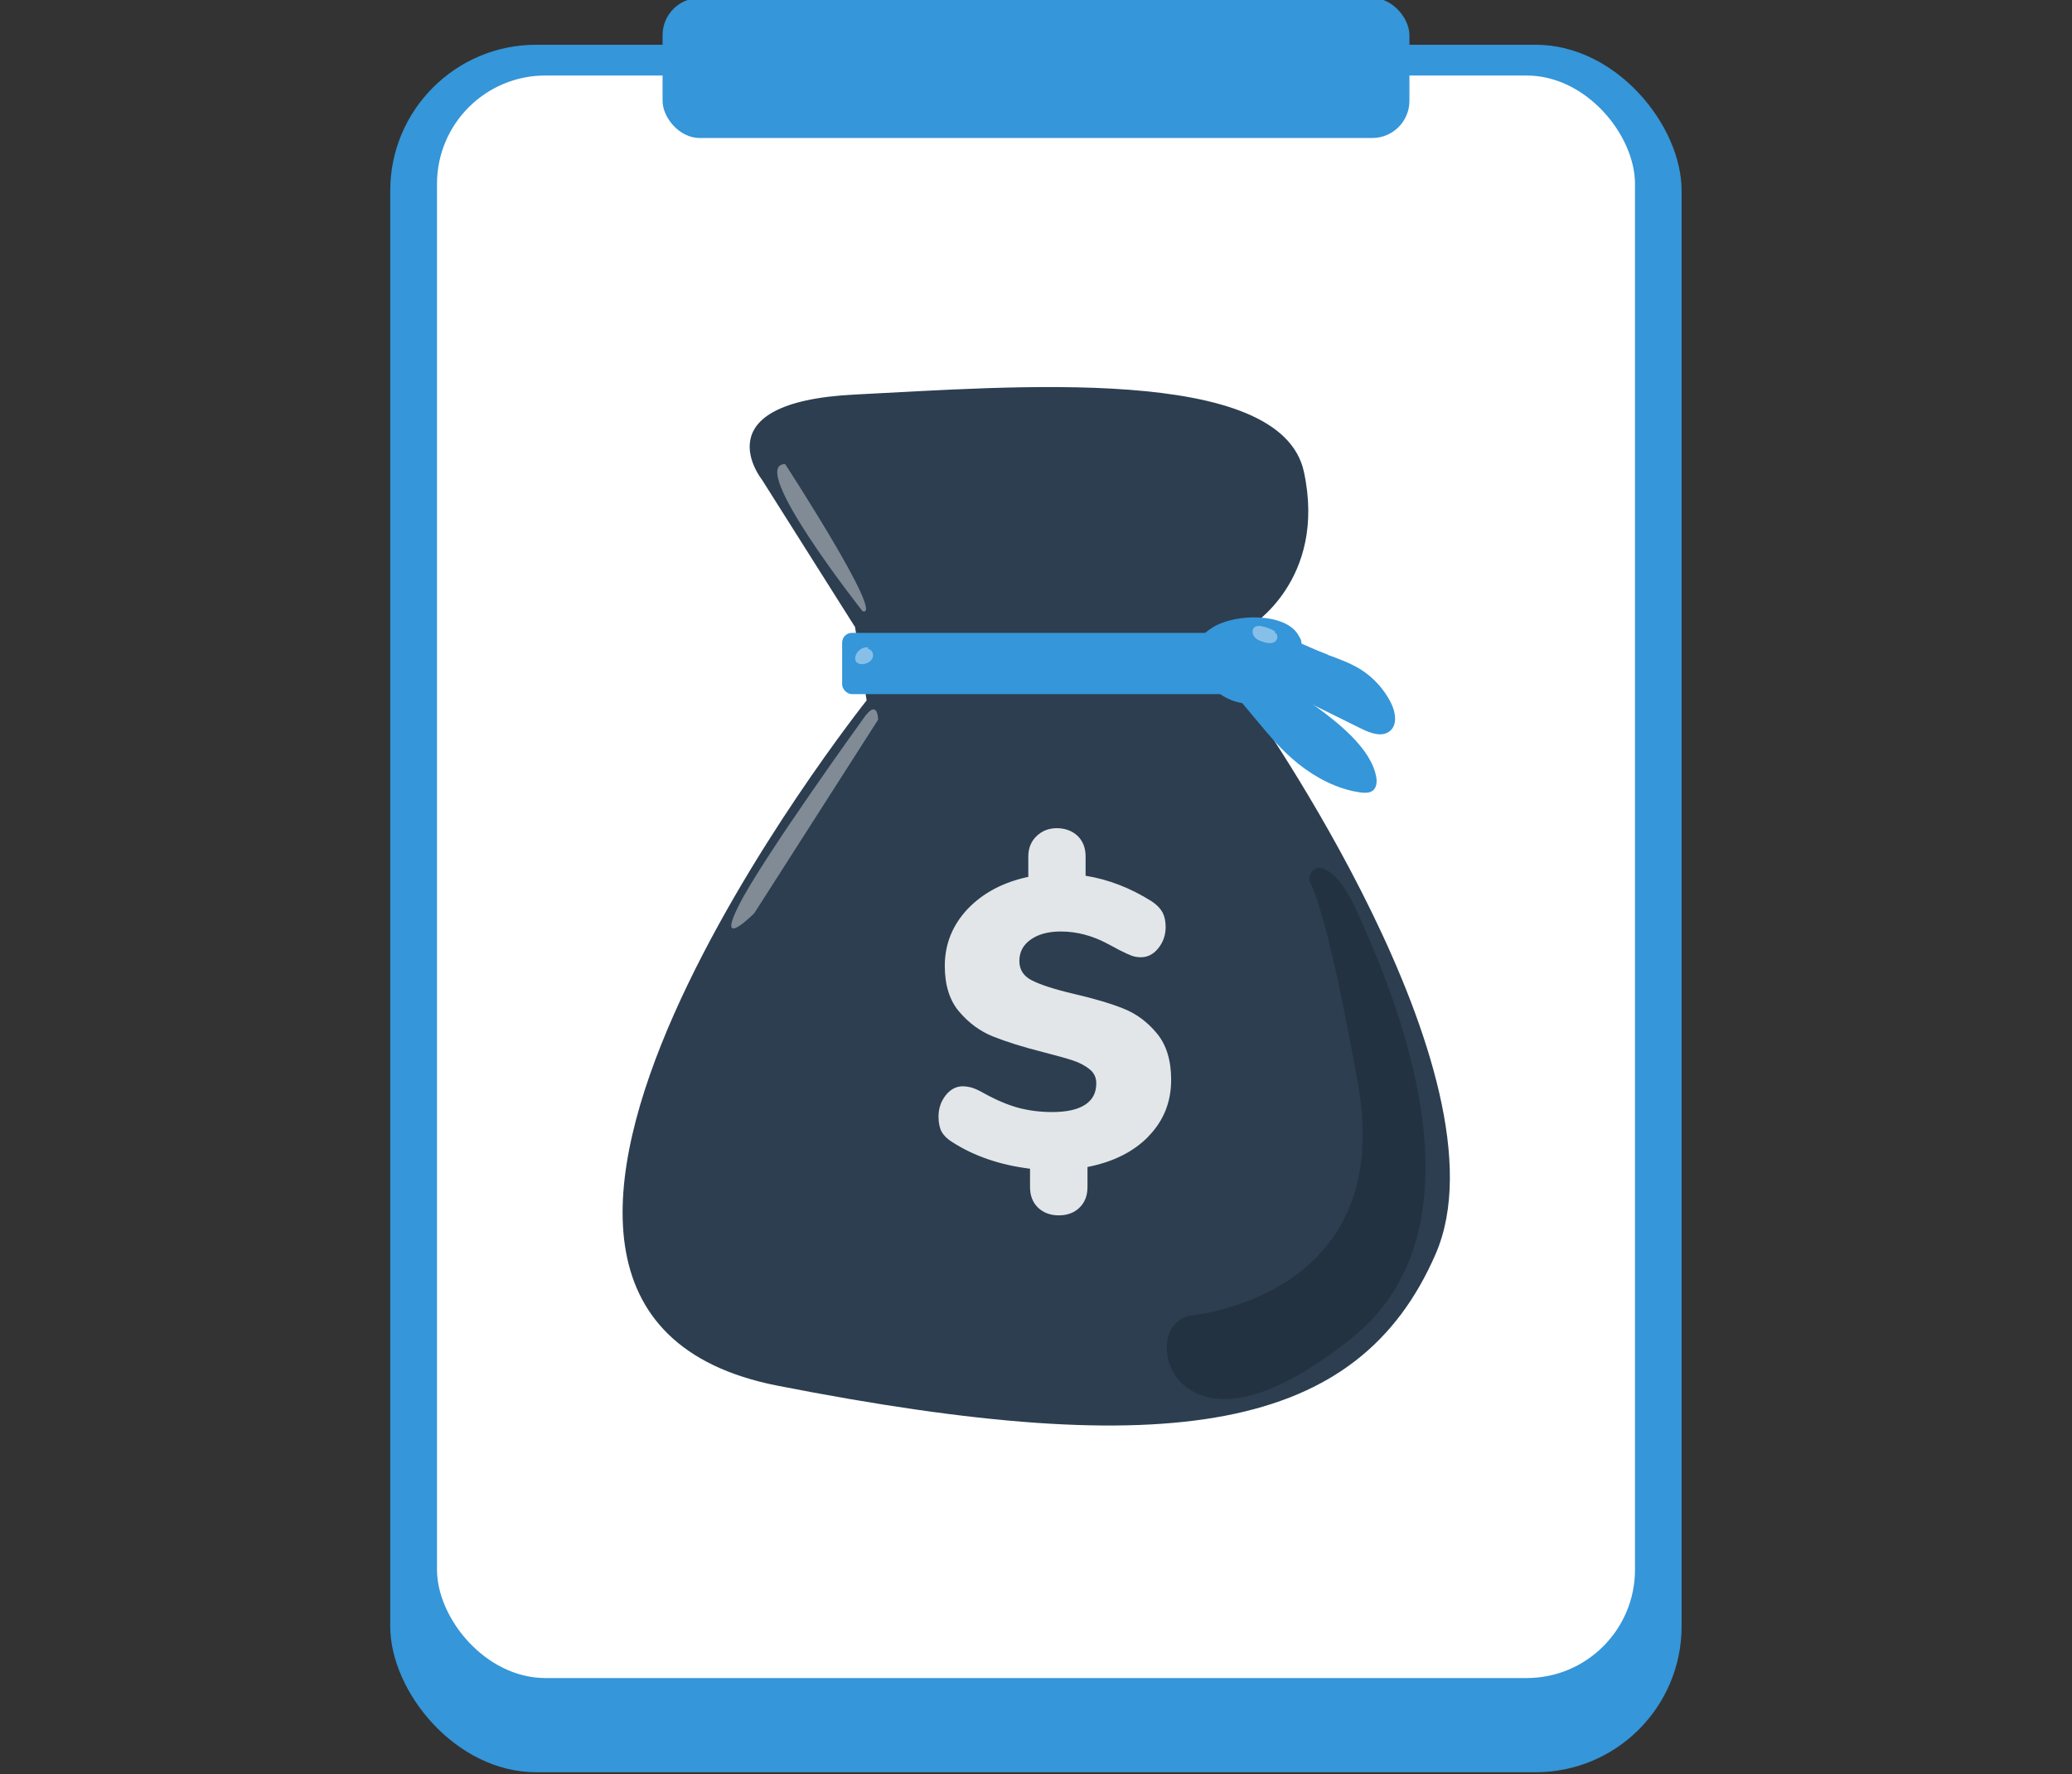 <svg width="132" height="113" id="Capa_1" xmlns="http://www.w3.org/2000/svg" xmlns:xlink="http://www.w3.org/1999/xlink" viewBox="0 0 132 113" aria-hidden="true"><rect x="0" y="0" width="132" height="113" fill="#333333" stroke="none"/><defs><style>.cls-1{clip-path:url(#clippath);}.cls-2{fill:none;}.cls-2,.cls-3,.cls-4,.cls-5,.cls-6,.cls-7,.cls-8,.cls-9,.cls-10,.cls-11{stroke-width:0px;}.cls-3{fill:#00070c;opacity:.21;}.cls-3,.cls-4{isolation:isolate;}.cls-4{opacity:.4;}.cls-4,.cls-10{fill:#fff;}.cls-5{fill:#2c3e50;}.cls-6{fill:#3596d9;}.cls-7{fill:#848484;}.cls-8{fill:#f1f2f4;}.cls-9{fill:#f1f5f7;}.cls-11{fill:#e2e6e8;}</style><clipPath id="clippath"><circle class="cls-2" cx="225.16" cy="36.64" r="30.37"></circle></clipPath></defs><rect class="cls-6" x="24.86" y="2.85" width="82.27" height="110.03" rx="9.3" ry="9.3"></rect><rect class="cls-10" x="27.84" y="4.81" width="76.32" height="102.07" rx="6.9" ry="6.9"></rect><rect class="cls-6" x="42.21" y="-.13" width="47.58" height="8.92" rx="2.37" ry="2.37"></rect><path class="cls-5" d="m54.46,39.92l-5.92-9.37s-3.95-4.93,5.92-5.42c9.87-.49,27.13-1.97,28.61,4.93,1.48,6.9-3.45,9.86-3.45,9.86v4.93s16.77,23.67,11.84,35.02c-4.93,11.34-16.77,13.32-41.92,8.39-25.15-4.93,5.67-43.65,5.67-43.65l-.74-4.69h0Z"></path><path class="cls-4" d="m54.95,38.93s-7.4-9.37-4.93-9.37c0,0,6.41,9.86,4.93,9.37Z"></path><path class="cls-3" d="m75.66,83.81s13.32-.99,10.85-14.79c-1.57-8.77-2.53-11.77-3.03-12.79-.23-.48.19-1.05.7-.93.61.14,1.41.82,2.33,2.88,1.97,4.44,8.88,19.73-.49,27.13-8.17,6.45-10.85,2.96-11.34,1.97-.62-1.25-.49-2.96.99-3.45h0Z"></path><path class="cls-4" d="m54.95,45.84s-6.41,8.88-7.89,11.84c-1.48,2.96.99.49.99.49l7.89-12.33s0-1.48-.99,0Z"></path><path class="cls-11" d="m73.18,72.37c-.96.99-2.27,1.64-3.9,1.96v1.28c0,.54-.17.98-.51,1.31s-.78.49-1.32.49-.98-.17-1.32-.49c-.34-.33-.51-.77-.51-1.31v-1.17c-1.93-.24-3.58-.81-4.96-1.7-.31-.19-.53-.41-.67-.65-.13-.24-.2-.57-.2-.97,0-.52.15-.97.46-1.36.3-.38.67-.57,1.08-.57.21,0,.42.04.63.1.21.07.48.2.81.39.77.42,1.48.71,2.14.89.66.17,1.37.26,2.11.26.92,0,1.62-.15,2.1-.46.48-.31.72-.76.72-1.37,0-.37-.14-.67-.43-.9s-.64-.42-1.07-.56c-.43-.14-1.05-.31-1.86-.52-1.31-.33-2.38-.67-3.21-1s-1.56-.87-2.17-1.59-.91-1.69-.91-2.91c0-1.39.49-2.6,1.46-3.63.98-1.02,2.26-1.7,3.86-2.04v-1.3c0-.52.17-.95.52-1.29s.78-.51,1.3-.51.98.17,1.32.49c.34.33.51.77.51,1.31v1.23c1.44.23,2.85.77,4.23,1.64.31.21.53.44.67.69.13.25.2.56.2.93,0,.52-.16.97-.47,1.36-.31.38-.68.57-1.1.57-.21,0-.41-.03-.6-.1-.19-.07-.47-.2-.84-.39-.12-.07-.39-.21-.81-.43-.42-.22-.86-.39-1.34-.52-.48-.13-.99-.2-1.53-.2-.78,0-1.42.17-1.9.51-.49.34-.73.8-.73,1.37s.28.98.83,1.25,1.43.56,2.63.84c1.29.3,2.35.61,3.17.94.83.33,1.54.86,2.14,1.59.6.73.9,1.71.9,2.95,0,1.41-.48,2.61-1.45,3.6h0Z"></path><path class="cls-6" d="m84.59,41.71c.71.26,1.43.52,2.08.92.83.52,1.51,1.27,1.95,2.15.28.57.42,1.36-.06,1.77-.5.43-1.26.15-1.84-.14-2.01-.99-4.02-1.99-6.03-2.98-.73-.36-1.49-.75-1.89-1.46-.61-1.05,0-2.09,1.08-1.97,1.5.16,3.29,1.18,4.72,1.7h0Z"></path><path class="cls-6" d="m83.23,44.58c2.04,1.41,4.14,3.11,4.45,4.94.06.37,0,.79-.4.93-.22.07-.49.05-.76,0-1.38-.22-2.71-.93-3.77-1.77s-1.87-1.81-2.67-2.77c-.78-.94-1.57-1.87-2.35-2.8-.84-1-1.51-2.89.69-1.63,1.67.96,3.27,2.03,4.82,3.1h0Z"></path><path class="cls-6" d="m77.31,39.93c-.32.19-.62.41-.83.71-.36.52-.4,1.22-.19,1.82.21.6.63,1.11,1.12,1.51.6.49,1.35.86,2.13.83,1.25-.06,2.22-1.12,2.87-2.19,2.07-3.41-3.02-3.9-5.11-2.68h0Z"></path><rect class="cls-6" x="53.65" y="40.31" width="29.26" height="3.9" rx=".62" ry=".62"></rect><path class="cls-4" d="m55.3,41.23c-.34-.03-.69.2-.79.53-.04.11-.04.24,0,.34.09.18.34.23.54.19.24-.04.47-.19.55-.41.08-.23-.06-.52-.3-.55"></path><path class="cls-4" d="m81.23,40.21c-.26-.15-.54-.26-.84-.32-.15-.03-.32-.04-.44.04-.2.13-.19.44-.04.63.15.19.38.27.61.34s.49.11.69-.02.24-.48.02-.57"></path><g class="cls-1"><rect class="cls-9" x="61.42" y="-39.92" width="211.06" height="134.5" rx="5.56" ry="5.56"></rect><path class="cls-10" d="m61.42,89.01c0,3.06,2.5,5.56,5.56,5.56h46.41V-8.34h-51.97v97.36Z"></path><path class="cls-7" d="m98.64,13.39h-29.53c-.66,0-1.19-.53-1.19-1.19s.53-1.19,1.19-1.19h29.53c.66,0,1.19.53,1.19,1.19s-.53,1.19-1.19,1.19Z"></path><path class="cls-7" d="m102.82,25.92h-33.7c-.66,0-1.19-.53-1.19-1.19s.53-1.19,1.19-1.19h33.7c.66,0,1.19.53,1.19,1.19s-.53,1.19-1.19,1.19Z"></path><path class="cls-7" d="m90.29,38.45h-21.18c-.66,0-1.19-.53-1.19-1.19s.53-1.19,1.19-1.19h21.18c.66,0,1.19.53,1.19,1.19s-.53,1.19-1.19,1.19Z"></path><path class="cls-7" d="m98.64,50.97h-29.53c-.66,0-1.19-.53-1.19-1.19s.53-1.19,1.19-1.19h29.53c.66,0,1.19.53,1.19,1.19s-.53,1.19-1.19,1.19Z"></path><rect class="cls-8" x="64.59" y="-4.85" width="46.06" height="8.02"></rect></g></svg>